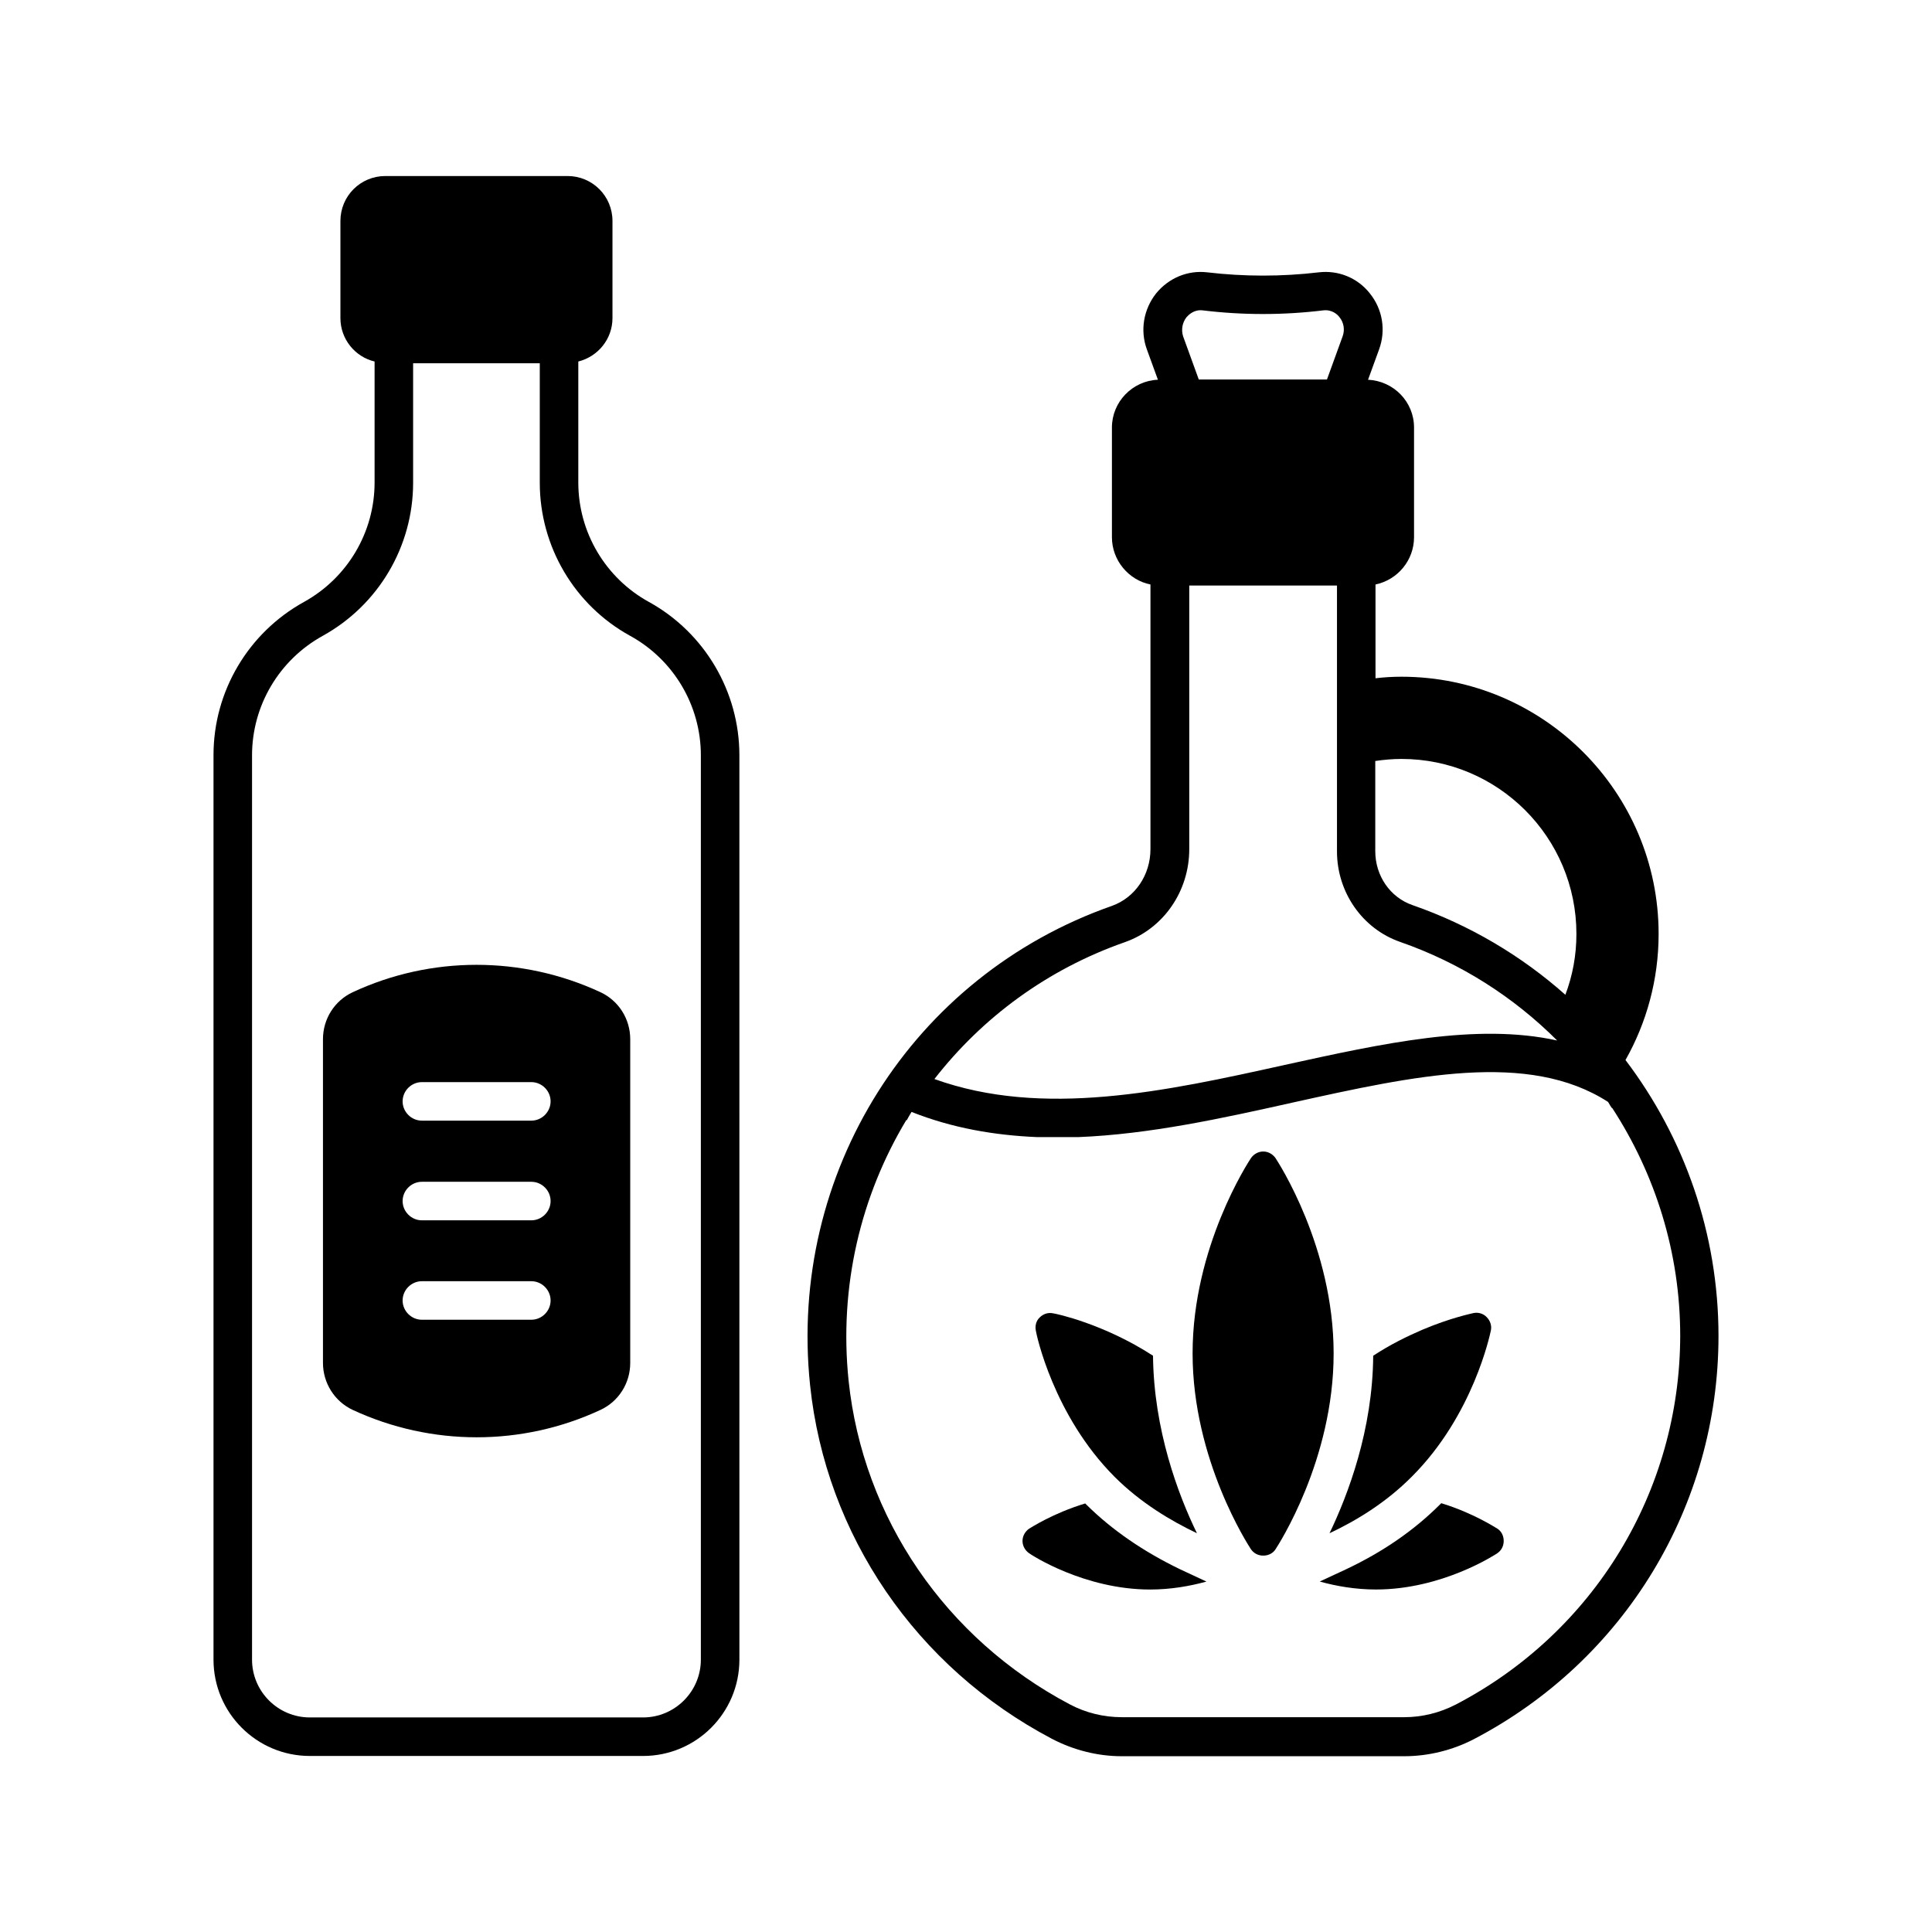 <?xml version="1.0" encoding="UTF-8"?>
<!-- Uploaded to: SVG Repo, www.svgrepo.com, Generator: SVG Repo Mixer Tools -->
<svg fill="#000000" width="800px" height="800px" version="1.1" viewBox="144 144 512 512" xmlns="http://www.w3.org/2000/svg">
 <g>
  <path d="m315.98 303.53c-11.508-6.332-18.723-18.449-18.723-31.66v-32.066c5.176-1.293 9.055-5.922 9.055-11.508v-25.734c0-6.606-5.309-11.914-11.914-11.914h-48.27c-6.606 0-11.914 5.309-11.914 11.914v25.734c0 5.582 3.879 10.281 9.055 11.508v32.066c0 13.141-7.148 25.258-18.723 31.66-14.773 8.168-23.965 23.691-23.965 40.578v239.71c0 14.094 11.438 25.531 25.531 25.531h88.305c14.094 0 25.531-11.438 25.531-25.531l-0.004-239.65c0-16.887-9.191-32.477-23.965-40.645zm13.754 280.29c0 8.441-6.875 15.32-15.32 15.32h-88.301c-8.441 0-15.32-6.875-15.32-15.32v-239.65c0-13.141 7.148-25.258 18.723-31.66 14.773-8.168 23.965-23.691 23.965-40.578v-31.66h33.566v31.66c0 16.883 9.191 32.477 23.965 40.578 11.508 6.332 18.723 18.449 18.723 31.66z"/>
  <path d="m303.12 406.94c-20.832-9.668-44.867-9.668-65.633 0-4.832 2.246-7.898 7.082-7.898 12.461v85.785c0 5.309 3.062 10.211 7.898 12.461 20.832 9.668 44.867 9.668 65.633 0 4.832-2.246 7.898-7.082 7.898-12.461v-85.785c0-5.379-3.066-10.211-7.898-12.461zm-18.312 86.805h-29.004c-2.793 0-5.106-2.316-5.106-5.106 0-2.793 2.316-5.106 5.106-5.106h29.004c2.793 0 5.106 2.316 5.106 5.106 0 2.793-2.316 5.106-5.106 5.106zm0-26.348h-29.004c-2.793 0-5.106-2.316-5.106-5.106 0-2.793 2.316-5.106 5.106-5.106h29.004c2.793 0 5.106 2.316 5.106 5.106 0 2.793-2.316 5.106-5.106 5.106zm0-26.414h-29.004c-2.793 0-5.106-2.316-5.106-5.106 0-2.793 2.316-5.106 5.106-5.106h29.004c2.793 0 5.106 2.316 5.106 5.106 0 2.789-2.316 5.106-5.106 5.106z"/>
  <path d="m574.77 424.92c5.582-9.871 8.781-21.309 8.781-33.43 0-37.582-30.57-68.152-68.152-68.152-2.316 0-4.629 0.137-6.875 0.41v-24.852c5.856-1.227 10.211-6.398 10.211-12.527v-29.07c0-6.809-5.379-12.324-12.188-12.664l2.926-8.035c1.84-5.039 0.953-10.621-2.449-14.844-3.269-4.152-8.375-6.195-13.547-5.582-9.805 1.156-19.742 1.156-29.547 0-5.176-0.613-10.211 1.496-13.547 5.582-3.336 4.223-4.289 9.805-2.449 14.844l2.926 8.035c-6.738 0.273-12.188 5.856-12.188 12.664v29.07c0 6.129 4.426 11.371 10.211 12.527v70.125c0 6.875-4.086 12.867-10.211 15.047-52.969 18.586-85.852 70.805-79.996 126.97 4.152 39.762 28.117 74.824 64.066 93.75 5.719 2.996 12.117 4.629 18.52 4.629h74.891c6.332 0 12.73-1.566 18.383-4.492 40.031-20.902 64.883-61.887 64.883-106.89-0.004-27.094-9.059-52.559-24.648-73.117zm-59.367-79.793c25.598 0 46.363 20.766 46.363 46.363 0 5.719-1.02 11.098-2.926 16.137-11.574-10.281-25.258-18.449-40.508-23.762-5.922-2.043-9.871-7.762-9.871-14.297v-23.898c2.312-0.34 4.625-0.543 6.941-0.543zm-56.984-117.04c0.543-0.613 1.973-2.109 4.289-1.84 10.621 1.293 21.379 1.293 32 0 2.316-0.273 3.812 1.156 4.289 1.84 1.156 1.43 1.43 3.336 0.816 5.039l-4.152 11.438h-33.973l-4.152-11.438c-0.547-1.77-0.207-3.609 0.883-5.039zm-16.273 165.58c10.211-3.609 17.02-13.48 17.02-24.645v-69.855h39.148v70.465c0 10.824 6.738 20.492 16.68 23.965 16.066 5.582 30.16 14.637 41.668 26.145-21.309-4.699-46.16 0.75-72.168 6.469-31.59 7.012-64.133 14.094-92.863 3.746 12.664-16.273 29.887-29.074 50.516-36.289zm87.621 202.07c-4.223 2.18-8.918 3.336-13.617 3.336h-74.891c-4.766 0-9.531-1.156-13.754-3.402-32.883-17.359-54.805-49.43-58.617-85.785-2.586-24.918 3.199-48.953 15.32-69.105 0 0.066 0.066 0.066 0.066 0.137 0.41-0.75 0.816-1.496 1.293-2.246 10.824 4.289 21.992 6.195 33.293 6.672h10.895c18.859-0.75 38.125-4.969 56.984-9.191 32-7.082 62.297-13.754 83.402-0.137 0.066 0.07 0.066 0.137 0.137 0.207 0.273 0.477 0.543 0.953 0.887 1.43 0 0 0-0.066 0.066-0.066 11.438 17.566 18.043 38.398 18.043 60.391-0.07 41.188-22.809 78.633-59.508 97.762z"/>
  <path d="m482.04 450.93c-0.75-1.09-1.973-1.77-3.269-1.77-1.293 0-2.519 0.68-3.269 1.77-0.613 0.953-15.453 23.488-15.453 51.742 0 28.254 14.844 50.926 15.453 51.879 0.75 1.09 1.906 1.703 3.269 1.703s2.586-0.613 3.269-1.703c0.613-0.953 15.387-23.555 15.387-51.879 0-28.254-14.773-50.789-15.387-51.742z"/>
  <path d="m461.2 550.32c-4.969-10.211-11.438-27.367-11.641-47.043-13.141-8.512-25.805-11.164-26.484-11.234-1.293-0.273-2.586 0.137-3.539 1.09-0.953 0.887-1.293 2.246-1.02 3.539 0.137 0.953 4.629 22.398 20.832 38.672 6.941 6.941 14.977 11.707 21.852 14.977z"/>
  <path d="m431.93 542.77-0.34-0.34c-8.715 2.656-14.434 6.469-14.844 6.672-1.09 0.75-1.77 1.973-1.77 3.269 0 1.293 0.68 2.519 1.77 3.269 0.543 0.41 14.57 9.602 32.066 9.602 5.379 0 10.484-0.887 14.91-2.109l-7.012-3.269c-9.598-4.633-17.973-10.352-24.781-17.094z"/>
  <path d="m525.95 542.36-0.34 0.34c-6.875 6.875-15.184 12.594-24.852 17.156l-7.012 3.269c4.426 1.227 9.465 2.109 14.91 2.109 17.496 0 31.523-9.191 32.137-9.602 1.09-0.75 1.703-1.906 1.703-3.269s-0.613-2.586-1.703-3.269c-0.41-0.199-6.195-4.078-14.844-6.734z"/>
  <path d="m518.19 535.28c16.273-16.273 20.695-37.719 20.902-38.672 0.273-1.227-0.137-2.586-1.09-3.539-0.887-0.953-2.246-1.363-3.539-1.09-0.477 0.137-5.992 1.227-13.547 4.426-3.949 1.703-8.441 3.879-13.004 6.875-0.137 19.676-6.672 36.832-11.574 47.043 6.941-3.266 14.906-8.031 21.852-15.043z"/>
 </g>
</svg>